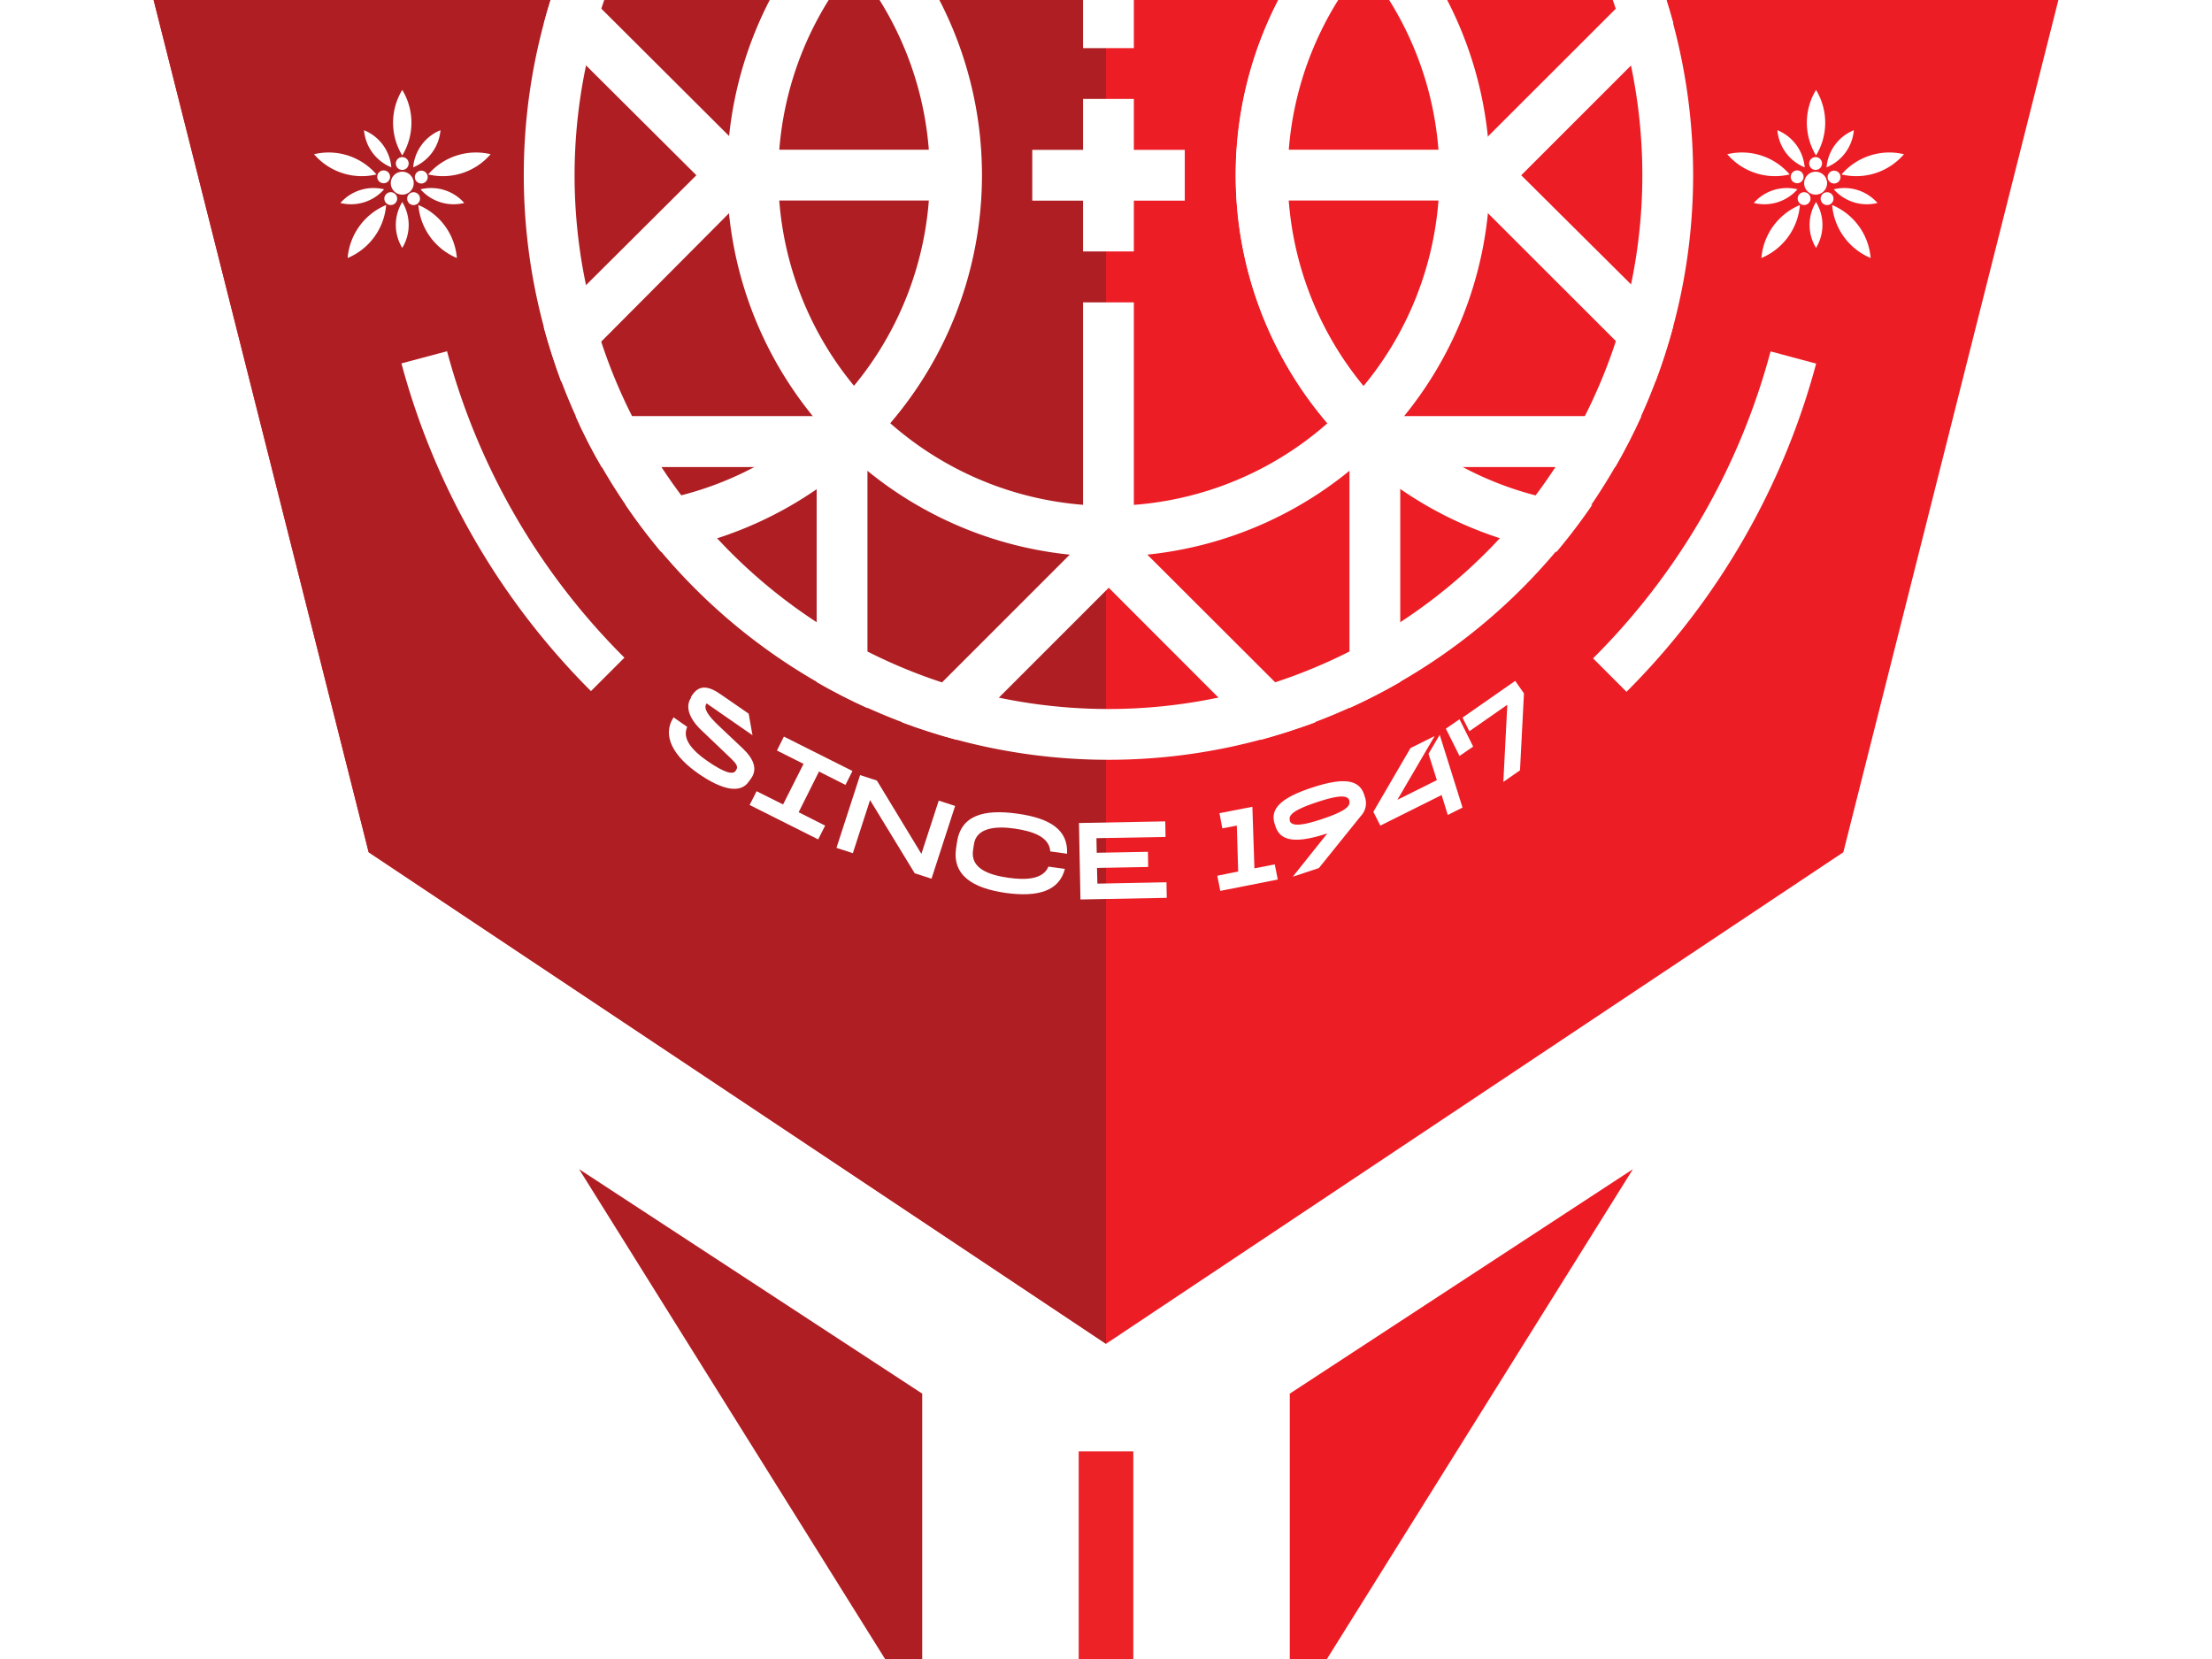 <?xml version="1.0" encoding="UTF-8"?>
<svg preserveAspectRatio="xMidYMid slice" width="400px" height="300px" xmlns="http://www.w3.org/2000/svg" viewBox="0 0 162 250.67">
  <defs>
    <style>.cca88329-a414-4d39-8c4b-ebf791a93305{fill:#ec1d25;}.f1f12cfb-5176-4539-94f3-0906a52520dc{fill:#af1e23;}.ee9068ba-531f-492b-be9c-d43cbddb53e6{fill:#ed1c24;}.\30 c6994d3-0f80-4288-8ad0-3085f2cc4063{fill:none;stroke:#ec2227;stroke-miterlimit:10;stroke-width:4px;}.\39 66bc9a4-f023-4273-b299-b3ce168a77be{fill:#fff;}</style>
  </defs>
  <title>Fichier 1</title>
  <g id="78e017b5-fe89-4094-9d65-27d5a3610053" data-name="Calque 2">
    <g id="0471f9b2-5be6-4300-a607-ad191b8abeaf" data-name="Layer 1">
      <polygon class="cca88329-a414-4d39-8c4b-ebf791a93305" points="81 0 0 20 27 127 81 163 135 127 162 20 81 0"></polygon>
      <polygon class="f1f12cfb-5176-4539-94f3-0906a52520dc" points="81 0 0 20 27 127 81 163 81 0"></polygon>
      <polyline class="f1f12cfb-5176-4539-94f3-0906a52520dc" points="42.41 150.21 67.54 166.65 67.54 190.44"></polyline>
      <polyline class="ee9068ba-531f-492b-be9c-d43cbddb53e6" points="119.59 150.21 94.46 166.65 94.46 190.44"></polyline>
      <line class="0c6994d3-0f80-4288-8ad0-3085f2cc4063" x1="81" y1="170.88" x2="81" y2="193.23"></line>
      <polygon class="966bc9a4-f023-4273-b299-b3ce168a77be" points="82.25 20.64 79.51 25.56 78.25 23.31 75.17 28.85 77.67 28.85 81.34 28.85 86.83 28.85 82.25 20.64"></polygon>
      <path class="966bc9a4-f023-4273-b299-b3ce168a77be" d="M29.46,71.17a4.62,4.62,0,0,0,0,4.8,4.62,4.62,0,0,0,0-4.8"></path>
      <path class="966bc9a4-f023-4273-b299-b3ce168a77be" d="M26.66,74.12a3.23,3.23,0,0,0,2,2.72,3.23,3.23,0,0,0-2-2.72"></path>
      <path class="966bc9a4-f023-4273-b299-b3ce168a77be" d="M24.93,79.45a3.23,3.23,0,0,0,3.2-1,3.23,3.23,0,0,0-3.2,1"></path>
      <path class="966bc9a4-f023-4273-b299-b3ce168a77be" d="M29.46,82.74a3.23,3.23,0,0,0,0-3.36,3.23,3.23,0,0,0,0,3.36"></path>
      <path class="966bc9a4-f023-4273-b299-b3ce168a77be" d="M34,79.45a3.23,3.23,0,0,0-3.2-1,3.23,3.23,0,0,0,3.2,1"></path>
      <path class="966bc9a4-f023-4273-b299-b3ce168a77be" d="M32.26,74.12a3.23,3.23,0,0,0-2,2.72,3.23,3.23,0,0,0,2-2.72"></path>
      <path class="966bc9a4-f023-4273-b299-b3ce168a77be" d="M23,75.88a4.61,4.61,0,0,0,4.57,1.48A4.61,4.61,0,0,0,23,75.88"></path>
      <path class="966bc9a4-f023-4273-b299-b3ce168a77be" d="M25.46,83.48a4.61,4.61,0,0,0,2.82-3.88,4.61,4.61,0,0,0-2.82,3.88"></path>
      <path class="966bc9a4-f023-4273-b299-b3ce168a77be" d="M33.46,83.48a4.61,4.61,0,0,0-2.82-3.88,4.61,4.61,0,0,0,2.82,3.88"></path>
      <path class="966bc9a4-f023-4273-b299-b3ce168a77be" d="M35.93,75.88a4.61,4.61,0,0,0-4.57,1.48,4.61,4.61,0,0,0,4.57-1.48"></path>
      <path class="966bc9a4-f023-4273-b299-b3ce168a77be" d="M30.3,78a.84.84,0,1,1-.84-.84.84.84,0,0,1,.84.84"></path>
      <path class="966bc9a4-f023-4273-b299-b3ce168a77be" d="M29.93,76.56a.47.47,0,1,1-.47-.47.47.47,0,0,1,.47.47"></path>
      <path class="966bc9a4-f023-4273-b299-b3ce168a77be" d="M28.25,77.09a.47.47,0,1,1-.6.3.47.47,0,0,1,.6-.3"></path>
      <path class="966bc9a4-f023-4273-b299-b3ce168a77be" d="M28.24,78.85a.47.47,0,1,1,.1.66.47.47,0,0,1-.1-.66"></path>
      <path class="966bc9a4-f023-4273-b299-b3ce168a77be" d="M29.91,79.41a.47.47,0,1,1,.66.1.47.47,0,0,1-.66-.1"></path>
      <path class="966bc9a4-f023-4273-b299-b3ce168a77be" d="M31,78a.47.47,0,1,1,.3-.59A.47.47,0,0,1,31,78"></path>
      <path class="966bc9a4-f023-4273-b299-b3ce168a77be" d="M133,71.17a4.62,4.62,0,0,0,0,4.8,4.62,4.62,0,0,0,0-4.8"></path>
      <path class="966bc9a4-f023-4273-b299-b3ce168a77be" d="M130.17,74.12a3.23,3.23,0,0,0,2,2.72,3.23,3.23,0,0,0-2-2.72"></path>
      <path class="966bc9a4-f023-4273-b299-b3ce168a77be" d="M128.44,79.45a3.23,3.23,0,0,0,3.2-1,3.23,3.23,0,0,0-3.2,1"></path>
      <path class="966bc9a4-f023-4273-b299-b3ce168a77be" d="M133,82.74a3.23,3.23,0,0,0,0-3.36,3.23,3.23,0,0,0,0,3.36"></path>
      <path class="966bc9a4-f023-4273-b299-b3ce168a77be" d="M137.5,79.45a3.23,3.23,0,0,0-3.2-1,3.23,3.23,0,0,0,3.2,1"></path>
      <path class="966bc9a4-f023-4273-b299-b3ce168a77be" d="M135.77,74.12a3.23,3.23,0,0,0-2,2.72,3.23,3.23,0,0,0,2-2.72"></path>
      <path class="966bc9a4-f023-4273-b299-b3ce168a77be" d="M126.5,75.88a4.61,4.61,0,0,0,4.57,1.48,4.61,4.61,0,0,0-4.57-1.48"></path>
      <path class="966bc9a4-f023-4273-b299-b3ce168a77be" d="M129,83.48a4.61,4.61,0,0,0,2.82-3.88A4.61,4.61,0,0,0,129,83.48"></path>
      <path class="966bc9a4-f023-4273-b299-b3ce168a77be" d="M137,83.48a4.61,4.61,0,0,0-2.82-3.88A4.61,4.61,0,0,0,137,83.48"></path>
      <path class="966bc9a4-f023-4273-b299-b3ce168a77be" d="M139.44,75.88a4.61,4.61,0,0,0-4.57,1.48,4.61,4.61,0,0,0,4.57-1.48"></path>
      <path class="966bc9a4-f023-4273-b299-b3ce168a77be" d="M133.81,78a.84.84,0,1,1-.84-.84.84.84,0,0,1,.84.84"></path>
      <path class="966bc9a4-f023-4273-b299-b3ce168a77be" d="M133.44,76.56a.47.47,0,1,1-.47-.47.47.47,0,0,1,.47.47"></path>
      <path class="966bc9a4-f023-4273-b299-b3ce168a77be" d="M131.77,77.09a.47.47,0,1,1-.6.3.47.47,0,0,1,.6-.3"></path>
      <path class="966bc9a4-f023-4273-b299-b3ce168a77be" d="M131.75,78.85a.47.47,0,1,1,.1.66.47.47,0,0,1-.1-.66"></path>
      <path class="966bc9a4-f023-4273-b299-b3ce168a77be" d="M133.43,79.41a.47.47,0,1,1,.66.1.47.47,0,0,1-.66-.1"></path>
      <path class="966bc9a4-f023-4273-b299-b3ce168a77be" d="M134.47,78a.47.47,0,1,1,.3-.59.47.47,0,0,1-.3.59"></path>
      <polygon class="966bc9a4-f023-4273-b299-b3ce168a77be" points="83.04 75.56 83.04 71.83 79.32 71.83 79.32 75.56 75.6 75.56 75.6 79.28 79.32 79.28 79.32 83 83.04 83 83.04 79.28 86.77 79.28 86.77 75.56 83.04 75.56"></polygon>
      <rect class="966bc9a4-f023-4273-b299-b3ce168a77be" x="79.32" y="49.49" width="3.72" height="18.62"></rect>
      <rect class="966bc9a4-f023-4273-b299-b3ce168a77be" x="79.32" y="86.73" width="3.72" height="18.62"></rect>
      <rect class="966bc9a4-f023-4273-b299-b3ce168a77be" x="53.25" y="75.55" width="17.41" height="3.72"></rect>
      <rect class="966bc9a4-f023-4273-b299-b3ce168a77be" x="91.83" y="75.55" width="17.28" height="3.72"></rect>
      <path class="966bc9a4-f023-4273-b299-b3ce168a77be" d="M81.18,49.49a27.93,27.93,0,1,0,27.93,27.93A27.93,27.93,0,0,0,81.18,49.49m0,3.72A24.21,24.21,0,1,1,57,77.42,24.23,24.23,0,0,1,81.18,53.21"></path>
      <path class="966bc9a4-f023-4273-b299-b3ce168a77be" d="M81.18,34.59A42.82,42.82,0,1,0,124,77.42,42.82,42.82,0,0,0,81.18,34.59m0,3.72a39.1,39.1,0,1,1-39.1,39.1,39.14,39.14,0,0,1,39.1-39.1"></path>
      <path class="966bc9a4-f023-4273-b299-b3ce168a77be" d="M50.59,115.65l.12-.18c.52-.76,1.21-.65,2.12,0l2,1.38.28,1.58-3.36-2.33c-.26.37.1.88.87,1.62l1.78,1.68c.82.78,1.07,1.51.63,2.16l-.2.28c-.59.85-1.88.65-3.67-.59s-2.72-2.75-1.83-4.13l1,.7c-.39.85.34,1.71,1.46,2.49,1.32.91,1.87,1,2.07.75l.06-.09c.16-.24,0-.47-.41-.86l-2-1.91c-1-.9-1.38-1.83-.89-2.53"></path>
      <polygon class="966bc9a4-f023-4273-b299-b3ce168a77be" points="57.41 118.53 62.43 121.05 61.92 122.07 59.98 121.09 58.49 124.07 60.43 125.05 59.92 126.06 54.9 123.54 55.41 122.53 57.35 123.5 58.85 120.53 56.9 119.55 57.41 118.53"></polygon>
      <polygon class="966bc9a4-f023-4273-b299-b3ce168a77be" points="68.22 128.94 66.99 128.54 63.72 123.18 62.46 127.07 61.26 126.68 62.99 121.35 64.22 121.75 67.48 127.12 68.75 123.22 69.95 123.61 68.22 128.94"></polygon>
      <path class="966bc9a4-f023-4273-b299-b3ce168a77be" d="M76.76,128.05l1.23.17c-.42,1.64-2,2.08-4.33,1.76-2.46-.35-3.92-1.31-3.64-3.27l.06-.4c.27-2,1.94-2.48,4.4-2.14s3.75,1.2,3.67,2.94l-1.23-.17c-.07-1.08-1.31-1.48-2.6-1.67s-2.85-.12-3,1.2l-.06.4c-.19,1.32,1.17,1.8,2.59,2,1.27.18,2.55.13,2.94-.83"></path>
      <polygon class="966bc9a4-f023-4273-b299-b3ce168a77be" points="79.02 124.86 85.34 124.74 85.36 125.88 80.3 125.97 80.32 127.04 84.07 126.97 84.09 128.08 80.34 128.15 80.37 129.3 85.43 129.2 85.45 130.34 79.13 130.46 79.02 124.86"></polygon>
      <polygon class="966bc9a4-f023-4273-b299-b3ce168a77be" points="93.58 129 89.37 129.83 89.15 128.72 90.68 128.41 90.58 125.05 89.52 125.25 89.31 124.14 91.72 123.67 91.87 128.18 93.36 127.89 93.58 129"></polygon>
      <path class="966bc9a4-f023-4273-b299-b3ce168a77be" d="M96.82,124.57c1.47-.49,2.11-.88,2-1.3l0-.07c-.14-.42-.88-.36-2.36.13s-2.11.88-2,1.3l0,.07c.14.42.89.36,2.36-.13m-.23,3.59-1.91.63,2.53-3.17,0,0c-2.26.74-3.43.61-3.8-.52l-.05-.16c-.38-1.14.49-1.94,2.75-2.68s3.43-.61,3.8.53l.05.16a1.36,1.36,0,0,1-.3,1.4Z"></path>
      <polygon class="966bc9a4-f023-4273-b299-b3ce168a77be" points="105.58 122.81 101.09 125.05 100.58 124.04 103.3 119.37 105.07 118.49 102.34 123.16 105.23 121.72 104.62 119.79 105.44 118.4 107.11 123.73 106.03 124.27 105.58 122.81"></polygon>
      <path class="966bc9a4-f023-4273-b299-b3ce168a77be" d="M111.32,121l-1.22.85.29-5.65-2.78,1.94-.5-1,3.86-2.69.64.92Zm-4.43-3.74,1,2-1,.69-1-2Z"></path>
      <path class="966bc9a4-f023-4273-b299-b3ce168a77be" d="M48.41,49.85Q47,51.5,45.8,53.29a24.2,24.2,0,0,1,0,48.25A42.81,42.81,0,0,0,48.41,105a27.93,27.93,0,0,0,0-55.14"></path>
      <path class="966bc9a4-f023-4273-b299-b3ce168a77be" d="M114,49.85A27.93,27.93,0,0,0,114,105a42.82,42.82,0,0,0,2.61-3.44,24.2,24.2,0,0,1,0-48.25q-1.22-1.79-2.61-3.44"></path>
      <path class="966bc9a4-f023-4273-b299-b3ce168a77be" d="M94.22,77.42a24.15,24.15,0,0,1,8.2-18.13A28.11,28.11,0,0,0,99.8,56.6a27.92,27.92,0,0,0,0,41.62,28.21,28.21,0,0,0,2.61-2.68,24.15,24.15,0,0,1-8.2-18.14"></path>
      <path class="966bc9a4-f023-4273-b299-b3ce168a77be" d="M68.15,77.42A24.15,24.15,0,0,0,60,59.28a28.11,28.11,0,0,1,2.61-2.68,27.92,27.92,0,0,1,0,41.62A28.21,28.21,0,0,1,60,95.55a24.15,24.15,0,0,0,8.2-18.14"></path>
      <path class="966bc9a4-f023-4273-b299-b3ce168a77be" d="M92.32,36.06,81.18,47.19,70,36.06q-2,.55-4,1.28L78.55,49.83l2.63,2.63,2.63-2.63L96.3,37.34q-1.95-.74-4-1.28"></path>
      <path class="966bc9a4-f023-4273-b299-b3ce168a77be" d="M63.53,38.39q-1.9.86-3.72,1.91V56H44.06Q43,57.87,42.15,59.77H63.53V38.39Z"></path>
      <path class="966bc9a4-f023-4273-b299-b3ce168a77be" d="M41.11,62.3q-.74,1.95-1.28,4L51,77.42,39.82,88.55q.55,2,1.28,4L53.59,80l2.63-2.63-2.63-2.63Z"></path>
      <path class="966bc9a4-f023-4273-b299-b3ce168a77be" d="M42.15,95.06Q43,97,44.06,98.79H59.81v15.75q1.82,1.05,3.72,1.91V95.06H42.15Z"></path>
      <path class="966bc9a4-f023-4273-b299-b3ce168a77be" d="M81.18,102.37,78.55,105,66.06,117.49q1.95.73,4,1.28l11.14-11.14,11.13,11.14q2-.55,4-1.28L83.82,105Z"></path>
      <path class="966bc9a4-f023-4273-b299-b3ce168a77be" d="M120.21,95.06H98.83v21.38q1.9-.86,3.72-1.91V98.79H118.3q1.05-1.82,1.91-3.72"></path>
      <path class="966bc9a4-f023-4273-b299-b3ce168a77be" d="M121.26,62.3,108.77,74.78l-2.63,2.63L108.77,80l12.49,12.48q.73-1.95,1.28-4L111.41,77.42l11.14-11.14q-.55-2-1.28-4"></path>
      <path class="966bc9a4-f023-4273-b299-b3ce168a77be" d="M98.83,38.39V59.77h21.38q-.86-1.9-1.91-3.72H102.55V40.3q-1.82-1.05-3.72-1.91"></path>
      <path class="966bc9a4-f023-4273-b299-b3ce168a77be" d="M133,91.21l-3.33-.89a49.84,49.84,0,0,1-13,22.48l2.45,2.45a53.54,53.54,0,0,0,13.88-24"></path>
      <path class="966bc9a4-f023-4273-b299-b3ce168a77be" d="M32.73,90.31l-3.33.89a53.57,53.57,0,0,0,13.88,24l2.45-2.45a49.85,49.85,0,0,1-13-22.48"></path>
      <path class="966bc9a4-f023-4273-b299-b3ce168a77be" d="M116.64,41.87a49.86,49.86,0,0,1,13,22.48l3.33-.89A53.72,53.72,0,0,0,99.52,26.94l-1.18,3.24a50,50,0,0,1,18.3,11.69"></path>
      <path class="966bc9a4-f023-4273-b299-b3ce168a77be" d="M45.72,41.87A50,50,0,0,1,64,30.18l-1.18-3.24A53.72,53.72,0,0,0,29.39,63.45l3.33.89a49.86,49.86,0,0,1,13-22.48"></path>
      <path class="ee9068ba-531f-492b-be9c-d43cbddb53e6" d="M28.31,209.34v-.58c0-2.49,1.69-3.32,4.68-3.32h6.57l3.06,3.08H31.54c0,1.21,1.58,1.82,4.45,2.26l6.55,1c3,.46,4.73,1.71,4.73,3.84v.93c0,2.82-3.17,4.36-9.09,4.36s-10.3-1.91-10.45-6.35h3.34c.46,2.49,3.38,3.27,7.09,3.27,4.34,0,5.77-.59,5.77-1.52V216c0-.78-.74-1-2.26-1.28l-7.46-1.13c-3.51-.52-5.9-1.93-5.9-4.25"></path>
      <polygon class="ee9068ba-531f-492b-be9c-d43cbddb53e6" points="60.1 212.05 56.71 220.61 50.66 220.61 47.63 205.43 51.19 205.43 53.94 219.22 58.17 208.69 62.03 208.69 66.25 219.22 69.01 205.43 72.56 205.43 69.53 220.61 63.48 220.61 60.1 212.05"></polygon>
      <polygon class="ee9068ba-531f-492b-be9c-d43cbddb53e6" points="74.34 205.43 89.56 205.43 89.56 208.51 83.66 208.51 83.66 217.53 89.56 217.53 89.56 220.61 74.34 220.61 74.34 217.53 80.23 217.53 80.23 208.51 74.34 208.51 74.34 205.43"></polygon>
      <path class="ee9068ba-531f-492b-be9c-d43cbddb53e6" d="M91.83,209.34v-.58c0-2.49,1.69-3.32,4.68-3.32h6.57l3.06,3.08H95.06c0,1.21,1.58,1.82,4.45,2.26l6.55,1c3,.46,4.73,1.71,4.73,3.84v.93c0,2.82-3.17,4.36-9.09,4.36S91.4,219,91.25,214.54h3.34c.46,2.49,3.38,3.27,7.09,3.27,4.34,0,5.77-.59,5.77-1.52V216c0-.78-.74-1-2.26-1.28l-7.46-1.13c-3.51-.52-5.9-1.93-5.9-4.25"></path>
      <path class="ee9068ba-531f-492b-be9c-d43cbddb53e6" d="M112.41,209.34v-.58c0-2.49,1.69-3.32,4.68-3.32h6.57l3.06,3.08H115.64c0,1.21,1.58,1.82,4.45,2.26l6.55,1c3,.46,4.73,1.71,4.73,3.84v.93c0,2.82-3.17,4.36-9.09,4.36S112,219,111.82,214.54h3.34c.46,2.49,3.38,3.27,7.09,3.27,4.34,0,5.77-.59,5.77-1.52V216c0-.78-.74-1-2.26-1.28l-7.46-1.13c-3.51-.52-5.9-1.93-5.9-4.25"></path>
      <path class="f1f12cfb-5176-4539-94f3-0906a52520dc" d="M57,240.46H62.4c-.84,7.35-7.49,10.2-17.59,10.2-10.83,0-17.69-3.27-17.69-11.87V237c0-8.6,6.86-11.87,17.69-11.87,10.2,0,16.89,2.93,17.62,10.45H57c-.94-4.6-6.55-5.6-12.22-5.6-6.23,0-12.36,1.22-12.36,7v1.78c0,5.82,6.13,7,12.36,7,5.57,0,11.07-1,12.15-5.36"></path>
      <path class="f1f12cfb-5176-4539-94f3-0906a52520dc" d="M82.14,245.83c4.77,0,10.72-.8,10.72-7.52V225.84h5.5v12.4c0,9.44-7,12.43-16.26,12.43s-16.26-3-16.26-12.43v-12.4h5.5v12.46c0,6.72,6,7.52,10.8,7.52"></path>
      <path class="f1f12cfb-5176-4539-94f3-0906a52520dc" d="M108.15,230.78v7.52H122c3,0,4.63-1.46,4.63-3.76s-1.6-3.76-4.63-3.76Zm-5.5-4.94h19.71c6,0,9.68,3.55,9.68,8.71s-3.66,8.71-9.68,8.71H108.15v7h-5.5Z"></path>
    </g>
  </g>
</svg>
